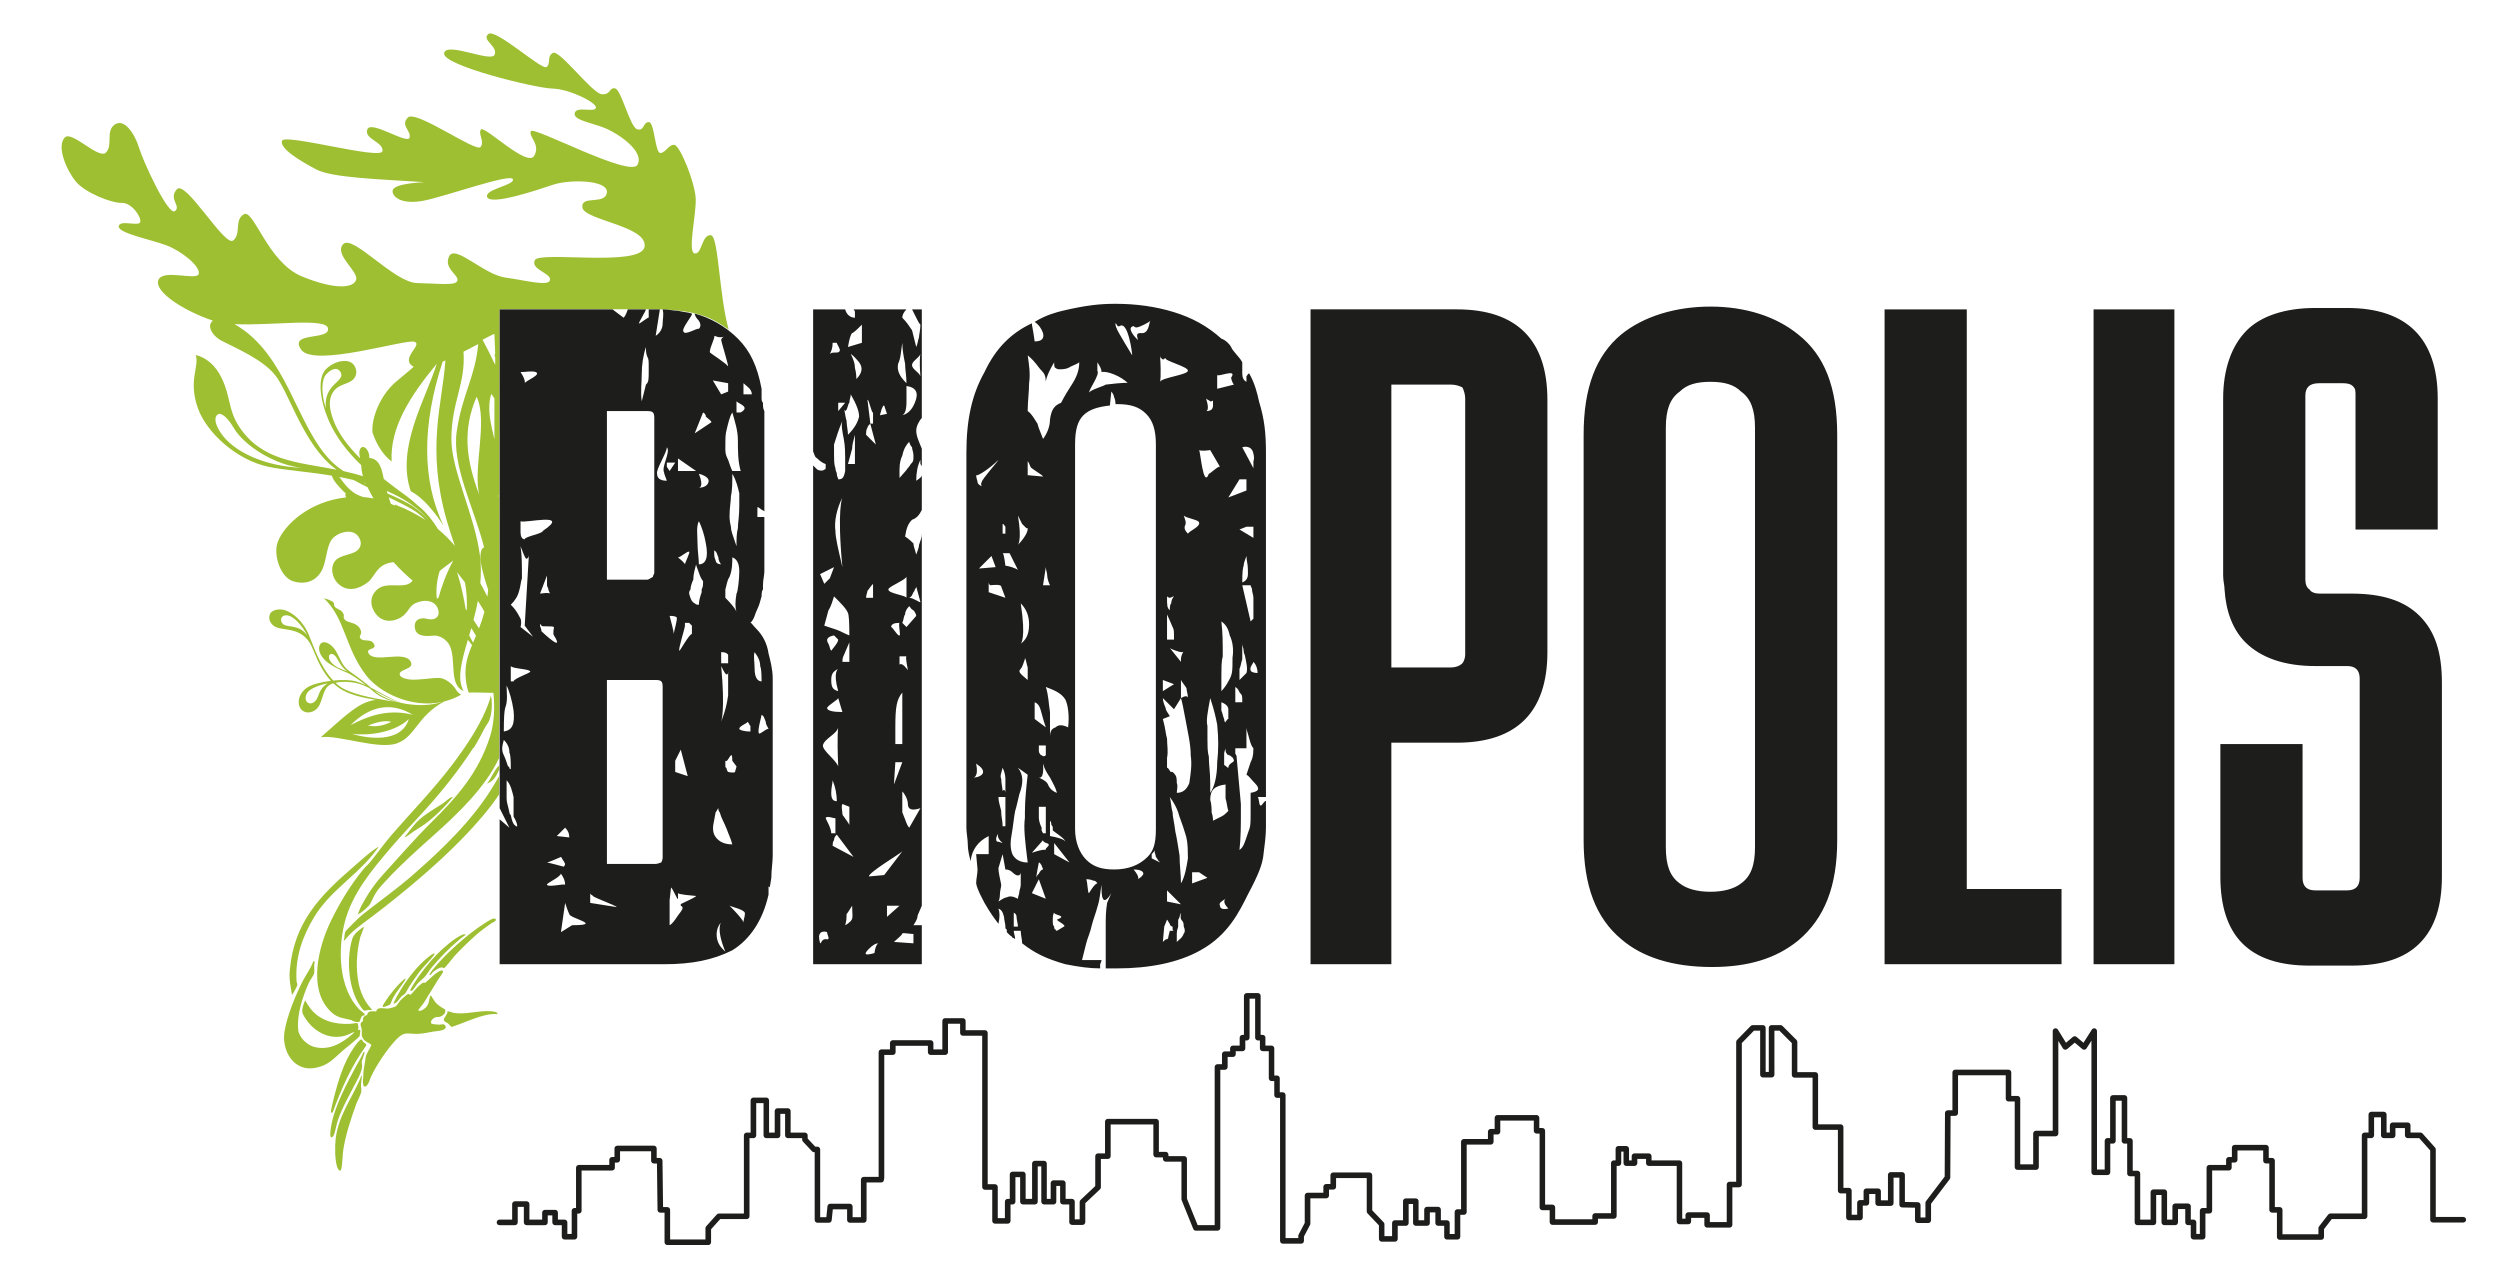 <?xml version="1.0" encoding="UTF-8"?>
<svg id="Capa_1" data-name="Capa 1" xmlns="http://www.w3.org/2000/svg" viewBox="0 0 1794.3 905.87">
  <defs>
    <style>
      .cls-1 {
        fill: #1d1d1b;
      }

      .cls-2 {
        fill: #9dbf31;
      }
    </style>
  </defs>
  <path class="cls-2" d="M463.18,248.6,315.61,409.73c.89-.69,1.76-1.4,2.65-2.08,2.3-1.76,4.66-3.54,7.06-5.32-5.14,9.31-8.85,20-10.5,26.49l-1.3,1c-.77-6.96.09-13.62,2.09-20.08ZM310,696.64c-.31.39-2.08,2.88-1.81,3.17,1.37,0,1.72-1.38,2.56-2.11,1.4-1.22,4.47-3.39,6.34-3.36.71.01,1.47.59,1.65.51,1.07-.49,6.19-7.32,7.54-8.79,4.49-4.91,10.54-10.7,15.52-15.11,3.45-3.05,7.29-5.76,11.06-8.42.82-.58,3.87-1.51,2.87-2.91-1.17-1.62-6.49,2.16-7.69,2.91-12.49,7.83-28.91,22.56-38.04,34.1ZM352.09,725.78c-8.62-.66-18.01,2.63-26.52,1.17-1.57-.27-2.82-1.16-4.41-1.18.45,2.2-2.9,4.5-2.59,6.51.12.79,2.44,1.77,3.2,2.4,1.01.84,1.54,2.44,2.84,2.27,7.38-2.5,14.98-6.07,22.5-8.01,3.31-.85,6.52-1.43,9.96-1.05.35-1.75-3.69-2.01-4.98-2.11ZM332.34,670.68c-5.58,2.04-14.4,9.84-18.6,14.14-5.87,6.01-11.86,13.54-16.36,20.62-.32.51-3.31,5.33-3.07,5.53.5-.07,1.35.17,1.75-.06.24-.14,2.64-3.78,3.22-4.47,1.75-2.07,3.44-3.23,5.18-4.93,1.58-1.55,3.63-5.1,5.23-6.99,6.25-7.38,12.36-13.76,19.74-19.95,1.46-1.23,2.97-2.38,4.56-3.45.07-.88-1.04-.66-1.65-.44ZM258.11,743.68l.57-4.14c-.47-.85-1.07-.24-1.79-.18.64-1.56.27-3.47-.28-5-.49-.36-4.31.44-5.29.49-11.01.5-21.77-2.19-28.66-11.2-1.29-1.69-2.59-3.86-3.64-5.72-1.14,2.41-2.74,6.84-1.81,9.36,1,2.7,4.43,7.23,6.5,9.2,6.52,6.18,14.48,9.15,23.53,6.97,2.52-.61,4.79-2.06,7.23-2.88-.31.56-.88,1.08-1.37,1.5-7.87,6.79-16.85,12.13-27.66,9.28-5.04-1.33-10.83-6.8-11.4-12.14-1.17-10.78,3.16-23.8,7.49-33.58.78-1.77,3.66-5.71,3.91-6.96.34-1.65,0-4.19.06-5.98.03-.98,1-2.75-.59-2.86-1.71,4.99-4.99,9.26-7.41,13.88-5.15,9.85-11.66,25.88-13.33,36.78-2.11,13.78,6.83,29.02,22.26,25.9,9.54-1.93,12.6-6.28,19.29-12.1,4.1-3.56,8.55-6.73,12.38-10.62ZM254.66,750.87c-7.83,10.95-11.83,24.5-15.12,37.41-.35,1.35-2.47,9.78-1.95,10.27l1.16-.05c6.12-16.92,13.53-33.58,24.16-48.17.07-1.51-1.57-1.85-2.29-2.6-.36-.37-.51-1.55-1.19-1.67-1.19-.21-4.01,3.77-4.76,4.81ZM259.67,761.94c.14-1.06,2.31-6.63,2.05-6.88l-.91.2c-1.36,3.5-3.51,6.73-5.28,10.06-6.44,12.07-14.93,27.95-17.56,41.31-.28,1.41-1.74,9.42-.23,9.73.4-.1.96-.42,1.24-.71,1.32-1.35,2.37-7.9,3.04-10.09,2.63-8.54,7.61-17.49,11.71-25.42,2.3-4.46,5.65-9.75,6.18-14.66.13-1.19-.41-2.34-.25-3.53ZM259.61,771.98c-.83.4-.75,1.59-1.09,2.37-6.35,14.56-15.73,26.67-17.61,43.07-.61,5.31-.61,14.75.99,19.84.61,1.94,2.44,4.87,3.17,1.22.78-3.94.68-9.03,1.31-13.18,1.65-10.86,5.57-22.62,9.31-32.96.83-2.29,3.14-6.47,3.56-8.51.34-1.64-.23-3.79-.17-5.37.07-2.11.68-4.35.54-6.49ZM267.01,614.06l4.67-6.04c-.64-.16-.81.19-1.21.44-5.86,3.76-11.57,9.19-16.83,13.72-24.35,21.01-42.5,39.88-45.62,73.85-.43,4.66-.17,7.57.57,12.11l.94,5.85c.74-.69,1.37-1.91,1.86-2.81.36-.67,1.93-3.59,2-4.06.16-.94-.49-1.96-.55-2.95-1.06-16.78,4.03-31.73,12.62-45.95,10.83-17.93,28.4-28.37,41.55-44.18ZM261.12,665.39c-.23-.23-1.2.59-1.48.78-2.84,2.02-5.9,4.49-6.89,7.9-3.94,13.58-2.93,32.35,3.89,44.86.58,1.07,3.28,5.27,4.04,5.92,1.22,1.04,2.09.19,3.33.05.7-.08,1.39.02,2.08-.03.45-.03.87.23.75-.45-5.01-5.09-8.14-12-9.5-19.01-2.12-10.96-1.4-21.75,1.14-32.54.25-1.06,2.9-7.2,2.62-7.49ZM204.89,448.85c-2.8-.77-3.76-3.82-2.83-5.5,1.15-2.05,3.94-2.25,6.72-.85,3.5,1.75,8.34,6.78,11.75,13.61-5.14-6.95-10.55-5.86-15.65-7.25ZM222.32,461.4c3.12,4.89,6.18,17.65,15.2,27.23-7.22.88-14.15,2.72-17.38,5.04-6.78,4.87-7.12,12.92-3.25,16.19,3.1,2.62,8.32,1.64,11.15-1.94,4.18-5.31,3.11-14.21,10-17.13.38-.16.84-.19,1.24-.33,1.35,1.25,2.78,2.45,4.39,3.53,6.72,4.5,16.43,6.78,26.24,8.34-.4.04-.81.06-1.19.12-10.88,1.9-17.95,8.4-38.42,26.64,12.7-1.83,41.5,9.31,54.83,4.34,13.25-4.94,13.94-19.21,33.72-30,4.12-1.04,8.22-2.59,12.18-4.9-1.05-.28-2.53-1.54-3.76-3.59-1.68-2.8-5.25-6.46-9.68-7.94-3.59-1.19-10.4.41-19.14.82-6.15.29-11.14-1.42-11.55-3.5-.86-4.38,11.11-3.7,7.77-9.61-4.6-8.12-25.89,1.48-30.07-5.74-2.48-4.29,6.58-2.18,3.63-7.08-2.31-3.83-7.6-.81-9.71-3.91-1.34-1.96,2.48-2.83-.45-7.29-2.85-4.34-8.76-3.48-10.63-6-1.87-2.52.57-1.96-1.58-5.17-1.62-2.42-4.55-2.29-5.68-4.28-.78-1.36-.15-1.94-.81-2.86-.89-1.25-5.72-2.72-6.9-3.02,15.53,14.67,15,35.59,30.48,55.52,9.47,12.2,32.44,23.8,54.69,18.82-9.21,3.03-17.96,2.68-25.77,1.53-1.25-.25-2.54-.5-3.93-.74-7.87-2.89-14.67-7.28-21.6-10.88-4.81-4.22-11.49-8.99-16.01-12.25-5.08-3.66-6.44-9.68-9.63-14.7-2.76-4.35-7.65-7.06-10.12-5.06-2.27,1.85-2.49,6.55,2.02,11.58,3.14,3.5,10.46,7.29,16,9.4,3.57,1.35,9.5,5.66,14.05,9.24-2.29-1.06-4.61-2.02-7.02-2.73-4.08-1.19-10.27-1.27-16.44-.66-9.51-9.92-14.52-25.66-17.41-32.54-4.68-11.11-12.27-16.13-16.7-17.74-4.24-1.54-10.02-.66-11.37,2.72-1.69,4.22,1.34,8.72,6.3,9.89,6.53,1.55,16.05.77,22.32,10.6ZM226.73,502.62c-1.83,2.33-4.21,2.74-5.95,1.57-1.96-1.31-1.94-5.04.23-7.59,2.51-2.96,10-5.53,14.11-6.05-6.33,3.68-6,9.02-8.39,12.07ZM237.67,475.31c-1.74-2.06-2.04-4.65-.79-5.64,1.16-.93,3.27.02,4.98,2.81,1.21,1.98,3.41,6.83,7.54,9.41-4.31-1.37-8.84-3.18-11.73-6.58ZM252.41,526.69c15.76,1.71,32.17-2.21,41.04-10.63-5.63,17.99-30.38,13.8-41.04,10.63ZM264.06,520.73c5.26-2.04,11.78-4.06,16.83-2.65-6.93,3.35-11.84,3.6-16.83,2.65ZM296.31,512.99c-15.08-3.58-28.02-1.29-44.74,7.45,15.39-15.24,30.53-15.94,44.74-7.45ZM286.99,504.31c-5.48-1.12-13.45-4.35-18.25-8.64,5.52,2.9,11.52,6.25,18.25,8.64ZM256.05,490.33c2.92.69,5.94,1.97,9.07,3.51,1.36,1.12,2.49,2.07,3.14,2.65,2.82,2.52,8.72,5.7,14.75,7.17l-3.66-.62-1.35-.23c-12.27-2.1-26.04-4.78-33.49-9.73-1.32-.88-2.52-1.94-3.7-3.03,5.49-1.3,11.88-.51,15.23.28ZM340.06,536.64c2.95-4.62,5.37-9.43,7.91-14.28.77-1.47,2.23-3.27,2.89-4.66,2.03-4.27,2.41-11.42,1.95-16.09l-.56-2.6c-.12,1.24-.5,2.61-.9,3.78-5.43,16.13-16.62,32.67-26.86,46.19-13.33,17.6-28.67,33.25-43.09,49.87-5.43,6.26-10.24,13.12-15.46,19.57-1.55,1.91-3.69,3.71-5.25,5.62-9.3,11.41-17.09,24.26-23.46,37.52-8.6,17.91-16.21,47.68-.56,63.77,4.97,5.12,8.42,5.1,14.81,6.62,1.33.32,2.04,1.03,2.93,1.3.64.19,3.16.55,3.55.08.9-1.1.89-5.03,3.77-4.53,0-.42.07-.82-.16-1.2-.3-.5-3.12-2.5-3.77-3.17-14.71-15.38-15.4-42.45-10.47-62.11,5.29-21.06,19.72-38.09,33.4-54.14,7.98-9.36,16.5-18.17,24.73-27.28,12.48-13.82,23.84-28.18,34-43.77.18-.27.52-.37.59-.48ZM323.47,572.43c-1.39.7-4.13,3.21-5.71,4.25-7.62,5.04-15.53,8.99-21.33,16.39l-6.04,7.69c.66.58,5.39-3.3,6.24-3.87,3.98-2.62,7.52-4.61,11.2-7.6,5.55-4.51,11.82-10.64,16.35-16.16.28-.34.73-.49.6-1.06-.51-.1-.88.13-1.31.35ZM315.3,735.45c-.96-.03-2.65-.2-3.63-.32-.56-.07-2.03-.23-2.23-.79-.66-1.95,1.62-3.67,3.23-4.26,1.01-.37,1.8-.02,2.55-.2,2.46-.58,5.25-2.71,4.14-5.48-2.46-1.27-5.15-3.02-6.95-5.12-.72-.85-2.76-4.52-3.17-4.68-.51-.21-.48.29-.59.6-.94,2.74-.46,4.75-2.58,7.4-1.17,1.46-3.92,3.28-5.73,2.87-.1-.47.05-.7.29-1.07.97-1.53,2.58-3.17,3.64-4.81,3.52-5.45,6.76-11.18,10.24-16.63.58-.91,3.85-5.16,3.5-5.87-.24-.31-.44-.54-.86-.54-3.19-.03-9.29,6.86-11.99,8.85-1.47-.25-1.73-.12-2.85.75-2.62,2.03-5.14,5.26-7.41,7.7-.94.43-1.21-.85-2.39-.31-.6.27-4.62,3.9-5.3,4.66-.87.97-2.31,3.53-3.18,4.07-.81.5-4.67,1.56-5.64,1.6-2.03.09-6.19-1.05-7.75.69-.31.35-.44,1.17-.75,1.36-.26.16-3.61-.67-5.26.48-.86.6-.81,1.56-1.18,1.99-.42.48-1.78.54-2.47,1.61-.75,1.17-.22,1.89-.51,2.81-.17.54-1.06.61-1.31,1.1-.95,1.89.23,3.21.44,4.7.41,2.96-.86,4.63,1.67,7.69,1.48,1.79,3.97,2.13,5.29,3.75-1.25,3.24-3.79,5.85-4.19,9.41-.42,3.69-1.38,7.25-1.57,10.83-.1,1.82-.06,2.92-.25,4.87-.15,1.63-.07,3.12.61,4.61,1.89.56,2.91-1.62,3.64-3.08.58-1.16.88-2.66,1.39-3.74,4.03-8.56,11.95-20.51,18.61-27.27,5.48-5.56,7.54-3.61,14.49-3.63,3.66,0,8.54-1.12,12.14-1.72,1.9-.32,9.79-.55,8.3-3.92-.93-2.11-3.02-.92-4.44-.97ZM282.54,720.34c2.42-.36,3.98-3.43,5.57-5.15.64-.7,2.04-1.42,2.5-1.87.56-.55,2.49-4.35,3.21-5.4,2.3-3.35,4.71-7.11,7.14-10.3,3.13-4.1,7.45-7.98,10.41-12,.31-.41.57-.61.44-1.22-.62-.6-4.15,2.32-4.83,2.86-7.06,5.68-14.03,14.55-18.83,22.22-.73,1.16-6.13,10.31-5.6,10.85ZM290,702.91c-4.95,4.19-10.16,10.7-13.68,16.19-.7,1.08-1.71,2.37-1.62,3.66.29.29,4.74-1.26,5.26-1.83.63-.69,1.4-3.42,2.04-4.6,2.32-4.35,5.97-8.46,8.55-12.58.25-.4.61-.57.44-1.21-.83-.2-.69.12-.99.38ZM355.41,253.48c-.46,1.15-.53,2.14,0,2.89v5.52c-3.1-6.67-6.23-12.79-9.05-18.03,3.47-1.76,5.97-3.24,8.48-4.26l.57,13.88ZM510.23,168.8c-6.67-.61-6.33,13.89-11.62,13.1-5.3-.8,1.08-27.47.73-39.03-.36-11.58-11.23-38.49-15.36-38.9-4.11-.4-5.71,5.27-9.83,5.86-4.12.56-4.23-22.39-8.54-22.2-4.32.18-2.98,6.52-8.19,5.2-5.23-1.33-11.42-28.29-15.86-29.35-4.44-1.07-2.88,4.69-9.68,4.15-6.79-.54-30.23-32.03-34.93-29.68-4.72,2.33-1.34,7.84-4.75,10.18-3.41,2.34-36.78-28.12-41.75-23.69-5,4.43,6.76,8.39,4.64,14.67-2.11,6.26-34.75-9.55-36.34-.92-1.6,8.63,65.29,25.09,77.84,25.39,12.56.3,32.66,10.58,31.07,13.98-1.58,3.39-13.85-1.62-15.19,3.6-1.32,5.23,13.32,7.1,22.47,11.07,9.14,3.95,27.65,16.31,22.65,25.97-4.99,9.67-74.43-27.73-76.54-24.07-2.1,3.65,7.29,9.45,2.28,17.8-4.99,8.36-35.74-22.1-38.11-18.98-2.36,3.14,2.85,8.39-.3,12.55-3.16,4.17-46.71-27.12-52.23-21.12-5.52,6,2.58,9.17,1.25,14.4-1.33,5.23-27.94-12.92-30.32-5.86-2.38,7.05,11.48,8.66,10.93,15.46-.54,6.79-70.3-12.81-72.16-7.33-1.84,5.49,13.02,14.44,24.5,20.5,11.49,6.06,43.92,6.96,77.65,9.17-12.04.75-23.02,2.28-22.78,6.72.25,4.45,7.29,9.45,22.22,6.62,14.9-2.81,62.57-19.9,64.12-15.45,1.56,4.45-21.2,7.24-18.35,13.01,2.86,5.77,34.8-4.85,47.1-9,12.31-4.12,40.04-3.51,38.7,5.66-1.34,9.14-18.84,1.49-17.55,10.65,1.27,9.16,47.03,13.24,44.62,28.15-2.42,14.9-75.6,2.86-78.77,9.65-3.16,6.78,11.74,9.2,10.93,14.16-.79,4.97-16.73.45-32.15-1.69-15.43-2.15-36.01-23.95-40.23-15.32-4.22,8.62,6.49,13.11,5.94,17.28-.53,4.18-12.56,2.31-29.03,1.99-16.48-.34-46.17-35.21-53-27.92-6.83,7.29,10.91,19.39,9.33,25.4-1.58,6.01-14.41,7.79-38.96-2.23-24.55-10.03-34.61-48.78-41.68-44.61-7.08,4.16-1.62,13.85-7.66,18.8-6.03,4.95-34.09-43.8-40.4-36.76-6.32,7.03,3.35,12.04-1.38,15.68-4.72,3.64-22.62-35.13-25.73-45.34-3.09-10.21-10.63-21.48-17.45-16.8-6.82,4.68-1.1,14.9-6.35,20.12-5.25,5.21-24.49-16.04-29.52-10.83-6.04,6.26.97,23.01,7.73,31.4,6.76,8.4,26.1,15.79,33.15,15.56,7.07-.24,14.09,9.98,13.29,13.65-.79,3.66-14.63-1.89-15.45,3.07-.8,4.97,22.99,9.5,34.23,13.74,11.22,4.22,24.51,15.25,23.19,20.48-1.33,5.24-26.13-4.02-29.05,4.61-2.85,8.42,18.75,22.14,39.23,28.94-.7.55-1.28,1.23-1.67,2.1-1.64,3.7,2.23,9.36,7.64,12.21,9.66,5.09,29.33,13.18,38.6,24.71,9.61,11.95,18.87,44.97,38.74,63.55,1.64,1.53,3.52,3.01,5.53,4.46-28.42-5.58-53.8-6.2-70.19-31.16-7.62-11.59-5.95-21.11-12.25-34.38-4.58-9.63-11.44-15.09-18.77-16.78,2.87,8.18-5.67,17.91,1.63,38.3,6.08,16.98,27.12,37.03,51.13,42.03,10.83,2.25,27.26,3.29,44.98,6.24.8,3.72,6.51,9.52,9.04,11.95.27.25.83.4.89.48.1.14-.33,1.06-.28,1.59,0,.08.32.88.6,1.57-25.99,2.79-44.22,19.21-49.07,31.96-3.46,9.06,1.85,25.44,11.08,28.26,10.7,3.27,18-1.94,21.04-8.92,2.86-6.55,2.87-15.25,6.18-20.48,3.35-5.29,14.69-9.24,19.34-2.99,3.43,4.62,1.87,8.64-1.36,10.83-3.18,2.16-8.74,2.57-12.88,5.01-6.27,3.68-5.25,13.27-.09,18.23,6.75,6.5,15.2,3.77,21.38-1.02,2.93-2.28,4.66-6.59,8.26-10.13,2.6-2.55,6.33-3.92,10.12-4.28,4.12,4.71,8.86,9.05,13.7,13.29-.85,1.07-1.98,1.96-3.33,2.5-5.27,2.13-13.31-.53-19.25,2.04-4.29,1.85-9.5,8.08-5.76,16.1,4.59,9.83,13.75,9.49,20.11,5.62,5.03-3.07,5.59-7.91,10-9.98,7.42-3.47,14.16-1.68,16.23,3.51,2.16,5.43-1.07,7.88-4.52,8.01-2.56.1-4.2-1.06-7-.7-3.25.44-5.46,2.48-4.9,6.72.6,4.52,4.18,6.68,13.13,5.65,4.65-.53,10,2.94,12.05,7.43,4.61,10.18-.82,28.14,9.84,32.3-4.99-8.61-1.48-21.33,3.05-36.75,1.04,1.25,2.07,2.53,3.02,3.82-1.16,2.78-2.23,5.5-3.02,8.17-4.17,14.15.61,25.92.61,25.92,3.57-.24,8.59.03,17.74.17,1.08,10.94.57,22.07-2.56,31.73-8.43,25.97-23.58,42.95-42.32,61.54-11.5,11.41-22.57,24.25-33.5,36.22-7.03,7.7-11.93,14.89-16.75,24.07-.36.68-2.35,5.21-2.11,5.52.45-.55,1.28-.7,1.7-1.01,2.25-1.69,6.29-4.79,7.41-7.23,3.71-8.08,5.12-9.69,11.09-16.15,10.99-11.91,22.67-22.23,34.66-32.95,15.67-14.01,36.72-33.73,46.48-55.11v5.45c-3.64,3.38-5.6,9.24-8.7,13.1.14.13,2.68-1.45,3-1.68,2.67-1.96,3.98-4.65,5.36-7.62l.34-.77v4.59c-1.29,2.33-2.61,4.57-3.82,6.59-14.89,24.88-37.2,46.18-58.83,65.02-11.05,9.63-22.96,17.96-34.43,27.06-4.72,3.74-8.52,8.1-12.81,12.28-1.61,2.1-.72,4.86-1.71,7.16.54.11.75-.26,1.04-.62,4.81-6.05,10.88-10.3,17.09-14.91,7.43-5.52,14.65-11.23,21.86-17.09,20.49-16.65,42.06-35.81,59.16-55.98,4.46-5.26,8.68-10.66,12.45-16.36l.28-348.15h111.18c34.36.27,43.94,8.25,53.29,14.6-6.97-24.69-7.24-67.23-12.77-67.74ZM157.99,310c-3.97-6.28-4.37-10.91-1.57-12.67,2.38-1.49,7.18,2.64,11.12,9.46,7.79,13.47,30.28,27.1,48.96,28.94-25.93-.92-49.43-11.33-58.51-25.73ZM344.13,355.59c-9.61-25.47-12.42-46.72-2.04-70.86,8.35,17.71-2.99,52.09,2.04,70.86ZM260.58,356.73c-1.91-.72-3.93-1.47-5.18-2.2-1.51-.88-3.11-2.13-4.41-3.29-3.17-2.85-5.09-5.85-7.49-8.93,3.4.64,6.83,1.39,10.26,2.21,3.26,1.77,6.62,3.51,10.09,5.2l.18.4c1.24,2.63,2.67,5.11,4,7.66-2.5-.52-4.99-.85-7.45-1.04ZM260.88,346.38c.56.16,1.11.33,1.66.5l.16.36c-.61-.29-1.22-.56-1.82-.86ZM290.67,365.12c-2.2-1.04-4.62-1.72-6.76-2.9-.58-.17-.48.28-.37.67-1.01-.46-2.02-.88-3.04-1.29-.53-1.56-1.04-3.12-1.53-4.68,6.43,3.06,12.56,6.07,17.65,9.14,3.16,1.9,6.13,4.44,8.97,7.31-4.62-3-9.49-5.67-14.93-8.25ZM297.27,364.04c-4.83-3.44-11.66-6.55-19.13-9.83-.19-.64-.36-1.26-.54-1.89,8.41,3.65,16.42,8.24,23.49,14.26,2.45,2.08,4.67,4.45,6.78,6.93-3.2-3.52-6.72-6.7-10.61-9.47ZM321.08,385.88c-2.21-2.22-4.43-4.21-6.68-6.08-3.66-5.9-7.84-11.3-12.55-15.37-.72-.62-1.45-1.19-2.17-1.78-2.36-2.21-4.72-4.27-7.04-5.96-5.42-3.94-11.32-8.26-17.2-12.91-1.33-6.66-2.87-14.63-10.37-15.08.39-2.64-1.72-8.3-4.97-7.85-1.48.21-2.24,2.75-2.25,4.05,0,1.27.35,2.71.7,4.12-8.64-8.57-15.86-17.93-19.45-27.94-3.11-8.69-3.2-14.89-.11-19.61,3.37-5.16,8.48-5.25,13.01-7.95,4.36-2.61,4.92-8.27,1.61-12.05-3.76-4.29-13.59-2.62-19.62,3.46-6.1,6.16-4.7,21.26,1.8,36.54,5.08,11.93,13.37,22.69,23.45,32.34.19,3.28.58,5.67,1.28,7.95-4.71-1.45-9.37-2.62-13.96-3.62-3.17-2.17-6.19-4.47-8.77-7.06-25.48-25.62-31.41-76.68-69.45-98.45,25.62,1.31,65.27-4.77,67.02,2.83,2.13,9.23-28.26,2.26-19.28,15.42,8.98,13.19,74.97-7.76,81.43-5.58,6.27,2.12-11.1,12.29-.58,17.94-5.19,4.63-10.32,8.6-13.39,11.33-10.87,9.67-17.07,25.7-16.21,35.85,3.37,9.9,8.46,16.8,13.76,20.8-1.3-23.94,12.8-46.46,32.1-69.79l.21-.09c-7.79,25.08-29.33,59.89-18.58,91.25,12.27,6.14,23.5,24.74,23.5,24.74-15.6-32.79-15.48-72.23-.61-117.74.65-.28,1.32-.59,1.99-.89-2.28,31.8-13.89,62.56.92,114.79,1.76,6.2,3.83,12.26,5.85,18.3-1.78-2.08-3.57-4.11-5.39-5.93ZM233.92,293.11c-3.62-10.64-3.2-20.83.21-24.49,3.5-3.74,8.23-5.83,10.5-1.14,3.15,6.51-12.7,8.13-10.71,25.63ZM334.94,438.16l-.76-1c-.97-6.49-3.14-17.18-6.14-26.49,1.41,1.78,2.79,3.56,4.13,5.32.52.68,1.03,1.39,1.55,2.08,1.17,6.47,1.68,13.13,1.22,20.08ZM339.55,461.25c-.94-1.75-1.85-3.51-2.82-5.23.51-1.72,1.02-3.49,1.53-5.28,1.18,1.82,2.32,3.66,3.4,5.55l-2.11,4.96ZM343.79,451c-1.27-2.03-2.58-4.04-3.95-6.03,1.18-4.42,2.26-9,3.15-13.72,1.66,2.56,3.22,5.17,4.71,7.83-1.14,4.35-2.48,8.29-3.91,11.92ZM349.78,428.23c-1.59-3.27-3.27-6.53-5.05-9.73.54-6.42.59-13.02-.27-19.78-3.68-28.85-20.62-61.11-20.5-83.88.14-26.54,10.38-39.54,8.7-62.4,3.63-1.86,7.19-3.72,10.58-5.49-2.28,24.21-11.56,35.99-15.45,62.82-3.59,24.68,12.57,54.95,19.66,83.08-2.11.69-2.42,3.57-2.63,5.86-.51,5.36,3.22,17.73,5.54,24.51-.13,1.76-.36,3.38-.58,5.02ZM358.25,355.89c-.25.27-.47.58-.73.83.26-.5.49-1.01.73-1.52v.68ZM354.85,315.28c-2.72-11.35-5.48-22.36-2.26-32.57.81,1.01,1.53,2.08,2.26,3.15v29.42Z"/>
  <path class="cls-1" d="M583.6,692.04h78v-28h-6c2-3,3-5,3-7,1-2,2-5,3-7v-267c0,3-1,5-2,8,0,2-1,4-2,7-1-4-2-6-2-8-1-1-3-3-6-5,1-6,2-9,5-12,3-1,5-3,7-7v-25c0,1-1,2-4,4,0-6,1-11,3-15v3c1,1,1,2,1,2v-13c-2-5-4-9-4-13,0-3,2-7,4-9v-78h-7l3,6c1,2,2,4,3,5,0,4-1,7-1,9-1,3-1,5-2,7l-3-12c-2-3-4-6-7-9,0-2,1-4,3-6h-38q1,1,1,2v4c-3,0-6-2-7-6h-23v102c1,2,1,4,3,5,1,1,3,3,6,4v3s0,1-1,1c-1,1-3,1-5,0h-3v355ZM591.6,449.04c1-4,2-7,3-11,2-3,3-7,4-10,5,5,9,9,10,12q1,2,1,16c-3-1-6-3-9-4,0,0,3,1-9-3ZM626.6,419.04v10h-5c0-2,1-4,1-5,1-1,2-3,4-5ZM637.6,423.04c0-2,11-6,13-9v15c-1-2-13-3-13-6ZM652.6,429.04c2-1,2-2,3-4,0,0,1-1,1-2,0,0,1-1,1-2l3,11c0,1-5-3-8-3ZM700.6,634.04c1,5,4,10,6,14,4,7,7,11,10,15,1-5,1-8,0-11,2,1,3,2,4,6,0,2,1,5,1,7,0,1,0,2,1,2v2l2,2c1,1,2,1,2,2,1,0,2,1,2,1,0-2-1-4-1-6h5c0,3,1,6,1,9,9,7,17,11,31,15,10,2,18,3,25,3v-3q1-2,1-3h-14l3-12c1-4,3-8,4-13,1-4,3-9,4-13,2-6,2-11,3-16,0,5,0,8,1,10s3,1,6-4c-1,2-2,5-3,7-1,6-1,11-1,17v30h8c23,0,44-4,60-13,20-11,28-28,34-40,8-15,10-21,11-27,1-8,2-15,2-21v-19c-1-1-3,4-4,3-1,0-1-6-2-6h6v-247c0-14-1-24-5-37-1-5-3-13-7-20-1,0-1,1-2,2v4c-2-1-3-3-3-6v-8c-2-4-7-8-8-11-1-2-4-5-7-6-10-9-21-15-34-19s-27-6-42-6c-11,0-21,1-38,5-4,1-12,3-20,8,3,2,5,5,6,8,1,4-1,6-6,6-1-8-2-11-2-13-15,7-26,18-34,35-9,16-13,34-13,58v269c0,4,1,8,1,12s1,8,2,12c1-8,5-14,13-18v13h-9l1,11c0,3-1,7-1,10ZM771.6,595.04v-276c0-11,2-17,6-21s10-6,19-7l1-10c1,1,2,3,2,4q1,2,1,5h1c10,0,16,2,21,7s7,12,7,22v264h12c-1-3-1-7-2-11,3,4,5,8,6,11,1,4,3,8,5,15,1,3,2,6,2,18-1,6-2,13-5,18,0-7-1-13-1-20-1-6-2-13-3-17-1-8-2-11-2-14h-12v12c0,11-2,16-6,20-6,6-14,9-24,9-9,0-15-2-20-7s-8-13-8-22ZM732.6,433.04c4,4,6,9,6,15,0,7-2,11-6,14,0,0,4-3,0-29ZM891.6,420.04h6c0,1,1,2,1,3,0,2,1,4,1,6v15l-2,2-6-26ZM750.6,407.04c0,2,1,4,1,6s1,5,2,7h-5l2-13ZM709.6,425.04v-7s0,1,1,2c1,0,8-1,8,1l3,8-12-4ZM726.6,613.04c-2-5-1-11-1-11,2-12,2-15,3-20,1-3,2-8,3-12,3-8,3-14-1-19l7,5c-1,9-2,18-2,27v4c-1,7,0,16,2,32-5,0-9-2-11-6ZM745.6,587.04v-8h5v19h-2l-1-2v-2c-1-2-2-5-2-7ZM718.6,583.04v-1c-1-4-2-7-2-10h5v21h-2c0-4-1-7-1-10ZM753.6,600.04v-11q1,1,1,3c1,1,1,2,1,2v2c1,1,9,6,9,8,0,0,0-2-11-4ZM889.6,610.04c1-9,1-18,1-27v-6l-3-33c0-1,0-2-1-3v-4h8v-15c0,2,1,4,2,8s2,6,3,7c0,6-1,8-2,10l-3,9c2,1,3,3,6,6,4,4,3,6-3,7v14c0,9,0,10-2,15-2,6-3,10-6,12ZM869.6,583.04c0-2,0-6-1-9,0-7,3-10,11-11v10c1,3,1,6,2,9-2,2-3,3-5,4l-6,3c0-1,0-3-1-6ZM358.6,580.04l7,14-7-6v104h118c20,0,35-3,49-10,13-8,22-22,26-40v-6c1,2,1,0,2-6,0-6,1-11,1-16v-127c0-7-2-14-3-18-1-7-4-13-9-18-3-3-3-4-4-4,3-3,3-6,5-10,1-2,2-5,3-9q0-4,1-5v-3c0-4,1-7,1-10v-39h-5v-7q1,0,2,1c1,1,2,1,3,2v-72c-1-2-1-3-1-6-1-1-1-2-1-4v-6c-3-16-8-27-17-36s-20-15-31-18c0,1,1,3,2,4,2,2,3,5,1,7-1-1-10,5-11,2-2-2,7-12,6-13-3-1-6-1-10-2-3,0-7-1-11-1,1,4,0,7,0,10,0,4-2,7-5,9l3-19h-8v6c0-1-7,5-7,4s5-9,5-10h-13c-1,3-2,5-3,6l-8-6h-81v358ZM435.6,620.04v-132h35c4,0,5,1,5,5v122c0,1,0,2-1,4-1,0-2,1-4,1,0,0,2,0-35,0ZM512.6,599.04c-2-5,0-9,1-16,1-1,1-2,2-3,0,1,0,2,1,3,1,4,3,7,5,12,1,3,3,7,4,11-7,0-11-3-13-7ZM363.6,573.04v-13c3,3,4,8,5,12v14c3,5,3,8,2,7-2-1-3-3-4-8q-1-1-1-2c-1-5-2-7-2-10ZM647.6,583.04v-15c2,2,4,6,4,9,0,4,3,5,9,3l-8,14c-2-2-2-4-5-11ZM604.6,584.04c0-2-1-5,0-7l5,2v13c-1-2-2-3-4-6-1-1-1-2-1-2ZM372.6,424.04c1-3,1-6,2-9,0-9,0-17-1-23,2,5,3,8,4,9,1,0,2-1,2-3l-3,51,6,8-9-7c1-4,0-6,0-6-3-6-5-8-7-10,3-3,5-6,6-10ZM520.6,429.04v-6c1-3,1-6,3-9,2-5,2-10,2-14,3,1,5,4,5,10,0,5-1,15-2,16-1,6-1,10,0,13,0,0-1-3-8-10ZM494.6,426.04q0-2,1-3c0-2,1-5,2-7,0-4,1-7,2-11,0,1,1,3,2,6s2,5,3,6c0,3,0,4-1,6v2c-1,3-2,6-2,9-1,0-2,0-3-1-2-1-3-3-4-7ZM387.6,426.04l5-13v7c0,1,1,2,1,3s1,2,1,3c0,0,0-1-7,0ZM1596.6,423.04c1,16,6,29,15,38,11,11,28,17,50,17h23c6,0,9,3,9,9v143c0,6-3,9-9,9h-23c-6,0-9-3-9-9v-96h-59v95c0,43,21,64,64,64h30c22,0,38-5,49-16s16-27,16-48v-139c0-22-5-37-16-48s-27-16-49-16h-23c-3,0-6-1-7-3-2-1-3-4-3-7v-132c0-6,3-9,10-9h17q5,0,7,2c2,2,2,3,2,7v96h59v-94c0-43-22-65-65-65h-23c-22,0-39,6-49,16-11,11-17,28-17,49v127c0,4,1,7,1,10ZM1352.6,692.04h127v-54h-68V222.04h-59v470ZM1502.6,692.04h58V222.04h-58v470ZM1136.6,603.04c0,33,9,56,27,71,15,13,37,20,65,20,26,0,46-6,62-19,19-16,28-39,28-72v-291c0-34-9-57-28-72-16-13-38-20-63-20s-48,7-64,20c-18,15-27,38-27,72,0,0,0-34,0,291ZM1259.6,608.04c0,13-3,21-10,26-5,4-13,6-22,6s-17-2-22-6c-7-5-10-13-10-26v-301c0-13,3-21,10-26,5-5,12-7,22-7s17,2,22,7c7,5,10,13,10,26,0,0,0-13,0,301ZM940.6,692.04h58v-159h47c43,0,65-22,65-65v-181c0-43-22-65-65-65h-105v470ZM998.6,479.04v-203h43c3,0,6,1,8,2,1,2,2,5,2,8v184c0,2-1,5-2,6-2,2-5,3-8,3,0,0,3,0-43,0ZM740.6,612.04l8-9c0,2,4,2,4,3,1,1-3,3-2,4,0,0-1-1-10,2ZM847.6,649.04l-10-2v-8l10,10ZM767.6,619.04l-11-6v-8l11,14ZM779.6,631.04q3,0,5,1,2,0,3,2c-2,0-6,7-6,7-1,0-1-8-2-10ZM740.6,641.04l5-10,5,14-10-4ZM719.6,605.04c-1,0-2-1-4-1-1-1-1-3,1-6,0,0-2,3,3,7ZM828.6,610.04c0,2,1,4,1,5,1,1,1,2,3,4l-6-3v-3c1-1,2-2,2-3ZM745.6,619.04c1,0,1,1,2,2,0,1,1,2,1,3-1,0-2,1-3,3-1,1-2,2-2,4,0,0,0-2,2-12ZM727.6,655.04q2,1,2,3c0,2,1,5,1,7h-3v-10ZM756.6,665.04c-1-1-1-2-1-5q0-4,1-5c0,2,10,2,2,5,0,1,7,4,5,5l-5,3s-1,0-1-1c-1,0-1-1-1-2ZM813.6,624.04c4,0,7,1,7,3,0,1-2,3-4,4,0,0,2-1-3-7ZM881.6,652.04c-4,1-6,0-6-2-1-2,1-3,4-5,0,0-3,2,2,7ZM860.6,626.04l6,4-11,4v-8h5ZM834.6,676.04l1-11,2-5c1,1,1,2,2,3,0,1,1,2,2,2v2s0,1,1,1h-3l-1,4c0,2-1,2-1,2-1,0-2,1-3,2ZM844.6,676.04v-6c0-3,1-4,1-5v-5c1-1,1-3,2-5,0,2-1,4,1,6q1,1,1,4c1,2,1,4,0,5-1,3-3,4-5,6ZM716.6,647.04c1-2,1-4,1-4,0-4,1-6,1-8-1-5-2-9-2-12,1-3,2-7,3-10l2,11q3,0,5,2c4,4,6,2,6,0v9c0,2-1,4-1,5,0,2-1,3-1,5-4-2-6-2-8-1-1,0-3,1-6,3ZM641.6,676.04c1-1,6-5,6-6s9,1,8,0v7l-14-1ZM623.6,629.04c0-3,22-16,24-18l-13,17-11,1ZM636.6,658.04v-8h9l-9,8ZM627.6,684.04c-7,2-8,1-4-3,3-3,5-4,7-4,0,0-2,0-3,7ZM606.6,664.04c1-3,1-6,1-8,1-1,2-3,4-6,0,6,1,9-1,11-1,1-2,2-4,3ZM597.6,607.04q0-3,1-4c0-2,1-3,2-4l12,16-15-8ZM596.6,598.04c0-4-4-10-4-11,1-2,7,1,7,0v11h-3ZM588.6,677.04c-1-4-1-6,0-7,0-1,3-2,5-1,0,2,3,6-1,5-3,0-3,3-4,3ZM523.6,650.04c2,1,12,3,11,6,0,2-1,4-1,6,0,0,0-2-10-12ZM520.6,683.04l-2-2c-6-6-5-15-1-19,0,0-4,4,3,21ZM499.6,643.04c0,1-12,6-11,6v1c2,1,2,2-2,7-2,3-4,6-6,7v-18l1-9c1,0,5,10,5,8v-4s0,1,13,2ZM442.6,651.04l-19-3v-7c0,1,1,1,2,2,0,1,17,7,17,8ZM405.6,648.04c1,3,2,6,3,8,0,3,25,8,2,8l-8,5,3-21ZM405.6,594.04c2,2,3,4,3,7l-9-1,6-6ZM402.6,615.04c1,1,1,2,2,3l1,2s0,1-1,2c0,0-11-3-12-3,0,0,1,0,10-4ZM402.6,627.04c2,3,3,5,3,8-1-1-12,2-13,0-1-1,9-5,10-8ZM842.6,491.04l-8,5v-8l8,3ZM700.6,548.04c1,1,5,3,5,6,0,2-3,4-7,4,0,0,4,0,2-10ZM847.6,475.04l-8-10c1,1,7,3,8,3s2,0,2-1c-1,2-2,4-2,6,0,0,0-2,0,2ZM899.6,475.04c2,2,3,5,3,8-3,0-5-1-5-2-1-2,2-5,2-6ZM837.6,428.04s1,1,2,1,2-1,3-1c-1,1-2,3-2,5-1,1-1,3-1,5-2-2-2-3-2-10ZM878.6,544.04v-3c0-2,1-3,1-4,0,2,0,3,1,4,0,1,3,1,3,2,1,0,2,2,2,3s-4,2-4,5c-1,0-1-1-3-2v-5ZM886.6,493.04c3,2,2,3,4,5,1,1,1,2,1,6h-5v-11ZM750.6,535.04v7c-1,1-2,1-3,0-1,0-2-2-2-3v-4h5ZM847.6,501.04v-13c1,2,3,4,4,6,0,2,1,4,1,7,0,0,0-3-5,0ZM721.6,569.04c0-2-1-2-1-2q-1,0-1,1c0-2-1-6-1-9-1-2,0-4,1-8,1,2,2,5,2,8v10ZM735.6,473.04v-1c1,2,1,4,2,7v9c-6-5-7-6-5-8,1-1,2-4,3-7ZM881.6,516.04c-1,0-1,1-2,2,0,1-1,0-1-2-1-2-1-4-2-6v-6c3,1,5,3,5,5v7ZM837.6,441.04c2,4,3,7,4,9s1,2,1,9h-5v-18ZM889.6,488.04v-8c1-2,1-4,2-7v-11c0,2,1,3,1,5s1,3,1,4c1,5,2,9,1,12l-5,5ZM742.6,504.04c3,1,4,4,5,8s2,7,3,10l-8-6v-12ZM748.6,548.04c1,4,3,7,5,10,2,4,4,7,5,11-3-1-5-3-6-5-1-3-3-4-7-6,0,0,4,2,3-10ZM876.6,496.04c0-20,0-21,1-25,0-9,0-17-1-25,3,2,5,5,6,10,2,4,3,10,2,16,0,10,0,12-3,17-1,2-3,5-5,7ZM766.6,522.04c-4-2-7-2-9,0-3,1-4,3-4,7v-18c-1-6-1-12-3-18,5,2,11,4,14,9,2,4,3,12,2,20ZM867.6,543.04c-1-4-1-5-1-22-1-4,0-9,2-20,3,9,4,14,5,19,1,10,1,18,0,27,0,10-2,18-5,22v-7c0-8-1-13-1-19ZM837.6,551.04v-7c1-5,0-9,0-14-1-3-1-7-3-14l5-2c-1-2-3-4-3-6-1-2-2-5-2-7l8,8,5-8c1,3,2,9,3,14,2,11,4,19,4,27,1,7,0,13-1,20-2,5-5,7-9,7,0-2,1-5,0-7,0-3,0-5-2-7l-1-1c-1,0-2,0-2-1-1-1-1-2-2-2ZM647.6,447.04c1-2,1-5,2-6,0-2,1-4,3-6,1,1,1,2,3,3,1,1,2,3,2,4l-7,8-3-3ZM645.6,477.04v-6h5c-1,1,1,9,1,10,0,0-4-6-6-4ZM639.6,450.04c0-2,2-3,6-3-1,1,1,9,0,9-1,1-5-6-6-6ZM641.6,563.04l1-16h5l-6,16ZM642.6,534.04v-12c0-15,1-20,5-25v37h-5ZM604.6,475.04c0-4,1-4,2-7,1-2,2-5,3-7v14h-5ZM601.6,550.04c-2-5-11-11-11-15,1-5,10-8,11-13,0,0-1,5,0,28ZM601.6,496.04c-4-1-5-3-5-8,0-4,1-6,5-8,0,0-4,2,0,16ZM597.6,560.04c2,5,3,10,3,15-3,0-4-2-4-6s1-7,1-9ZM596.6,467.04c-1-1-1-3-2-5-2-3-1-5,4-6l3,3c0,1-1,3-2,4,0,0,1-1-3,4ZM601.6,501.04l3,10c-7,0-11-1-11-3,1-2,8-6,8-7ZM541.6,468.04c3,4,4,7,4,10q1,2,1,11c-3,0-5-3-5-9,0-5-1-9,0-12ZM517.6,468.04q4,0,5,2v6h-5v-8ZM517.6,478.04c2,4,3,6,4,6s1-1,1-4v19c-1,7-2,11-5,19,0,0,3-8,0-40ZM491.6,449.04v-2h3l2,2v6c-2,0-9,13-9,12-1-1,4-16,4-18ZM546.6,513.04c2,1,2,3,3,5,0,2,1,3,2,5-2,0-7,5-7,3-1-2,2-12,2-13ZM536.6,518.04c1,1,1,2,2,3v4c-4,0-8-1-8-2,0-2,6-4,6-5ZM520.6,550.04v-4c2,2,5-10,5,0l3,4c0,1-1,3-1,4-1,1-5,0-5,0,0,0-1-1-1-2s-1-1-1-2ZM484.6,554.04v-8l4-8,5,19-9-3ZM480.6,442.04q4,0,5,1c1,1-2,10-2,12,0,0,0-2-3-13ZM387.6,449.04v-2,1s1,0,1,1,8,0,9,1c0,1-1,5,0,6,8,13-8-2-9-3,0-2-1-3-1-4ZM366.6,478.04c1,2,14,2,14,4,0,1-12,5-12,7h-2v-11ZM363.6,492.04c2,4,4,11,5,18,1,10-1,14-7,15q0-14,1-17c2-5,1-11,1-16ZM361.6,531.04c3,3,4,6,4,9q1,2,1,10v2c-1,0-1-1-1-1,0,0,0-1-1-1-1-3-2-6-3-8-2-4-1-7,0-11ZM724.6,397.04l6,12c-1-1-7-3-9-3,0,0-1-9-2-9h5ZM825.6,230.04c-1,2-1,10-7,9-4,0-2,3-2,5-3-3-8-9-3-10,1,1,2,1,2,1,2,0,10-4,10-5ZM800.6,232.04c1,0,1,3,3,2,6-4,9,19,9,21,0,0-11-18-11-19-1-2-1-3-1-4ZM885.6,276.04l-12,3v-10c0,2,15-5,10,2,0,1,1,4,2,5ZM714.6,407.04l-12,1,9-9,3,8ZM719.6,376.04c1,0,1,1,2,2v5h-2v-7ZM737.6,331.04c1,1,1,2,2,4,0,1,9,6,9,7l-11-1v-10ZM700.6,341.04c1,1,10-5,16-11-1,2-12,14-12,16,0,0-1,1,0,3-2-1-3-2-3-3s-1-3-1-5ZM868.6,323.04l7,12c-1-1-7,5-8,5-4,11-6-16-7-17,0,0,1,1,8,0ZM781.6,282.04c0-3,8-13,6-16v-6c2,3,3,5,3,7,4-1,14,3,19,8,0-1-16,1-16,1-1,1-12,4-12,6ZM849.6,370.04c2,2,11,3,11,5,1,3-7,6-8,8-2-2-3-4-2-6s0-4-1-7ZM865.6,286.04c1,1,2,1,3,2,1,0,2,0,2-1v4c0,3-2,4-5,4,0,0,3,0,0-9ZM832.6,255.04c0,2,1,2,2,3,1,0,1-1,2-1-1,2,16,6,16,9s-19,5-20,8c0,0,1-3,0-19ZM894.6,344.04v8l-13,5,8-13h5ZM899.6,378.04v8l-10-6,5-2h5ZM891.6,321.04c3-1,6,0,7,2,1,1,2,6,1,8v5l-8-15ZM894.6,399.04c0,3,1,6,1,9,0,4,1,8-4,10q0-10,1-12c0-2,1-4,2-7ZM730.6,370.04l3,6,3,3h1v-1c0,2,0,3-1,5s-3,5-6,8c0,0,3-3,0-21ZM756.6,260.04c0,2,0,4,1,4,1,1,2,1,3,1,2,0,5,0,8-2,2-1,5-2,6-3,0,6-2,11-6,17-2,3-5,8-7,12-5,2-7,5-8,12,0,5-2,10-5,14-1-3-3-7-4-11-2-3-4-7-7-9,0-7,1-14,1-20,1-7,0-13-1-20,6,5,7,8,10,11,2,2,3,4,3,8,0,0,0-4,6-14ZM583.6,337.04h3l-3-3v3ZM660.6,270.04c-1-3-6-5-6-8s5-5,6-8c0,0-1,3,0,16ZM647.6,298.04c2-1,3-4,3-10v-11c7,1,9,5,6,12-2,5-5,8-9,9ZM645.6,343.04v-6c0-5,1-8,2-10,1-5,3-8,5-10,0,1,1,3,2,4,0,2,1,3,1,6s0,4-1,5c-2,2-1,2-4,5,0,0,3-3-5,6ZM647.6,246.04c0,5,1,10,2,15,0,4,1,9,1,14-5-5-7-9-6-14,2-4,2-9,3-15ZM631.6,298.04c0-1,1-3,1-4,1-2,1-3,2-3l2,6-5,1ZM624.6,304.04c0-2-2-16-2-17,1-1,3,10,4,9v8h-2ZM621.6,312.04q0-4,1-5c0-1,1-2,2-3l4,15-7-7ZM610.6,254.04c3,2,5,5,6,6,3,4,2,8-2,12,0-2,0-4-1-8,0-3-1-6-3-10ZM608.6,249.04c1-6,2-9,3-10,1,0,5-4,7-6v13l-10,3ZM608.6,312.04c0-3-1-7-1-10-1-3-1-6-2-9q0,1,1,2l1-1c1-2,1-4,2-5,0-2,1-4,1-6,4,7,6,12,6,16-1,4-3,8-8,13ZM601.6,295.04v-6h5l-5,6ZM595.6,254.04c1-2,2-4,2-8h3c0,1,3,5,2,6-1,2-5,0-7,2ZM608.6,333.04c1-4,2-7,3-11,0-3,1-6,2-10v21h-5ZM599.6,336.04c-1-3-1-4-1-17,2-6,3-10,6-17-1,3,0,8,1,13,1,6,1,7,1,23-1,5-2,6-5,6,0-1-1-2-1-4,0-1-1-2-1-4ZM604.6,407.04c-3-13-5-21-5-26-1-7,1-16,5-24,0,0-4,8,0,50ZM591.6,419.04l-3-7,10-5c-1,3-2,5-3,8l-4,4ZM533.6,275.04c2,2,6,4,6,8h-6v-8ZM528.6,288.04c2,2,10,4,3,8h-3v-8ZM523.6,371.04c0-7,1-11,1-15,1-4,1-10,1-16,3,5,4,10,5,14v9c0,8-1,12-1,16-1,4-1,8-1,13-3-9-4-11-4-14-1-4-1-7-1-7ZM525.6,296.04c2,7,4,13,4,20,0,8,0,15,2,22h-6c-1-2-2-5-3-8-1-2-2-4-2-7,0-10,0-11,1-15s2-9,4-12ZM522.6,275.04v6l-5,2-6-10,11,2ZM512.6,241.04c1,0,2,1,4,1,1,0,3,0,4-1-2,1-3,2-3,3s5,17,5,19c-1-2-12-9-13-10-1-2,4-11,3-12ZM512.6,395.04c2,1,2,3,3,5,0,2,1,4,2,5-2,0-4-1-4-3-1-2-1-3-1-7ZM504.6,296.04q2,1,2,3c1,1,4,3,4,4l-12,8,6-15ZM501.6,340.04c4,1,7,3,7,5,0,3-3,5-7,5,0,0,4,0,0-10ZM478.6,321.04c3,3-4,14-2,18,0,1,1,3,2,6-5,0-7-2-7-5-1-3,7-15,7-19ZM463.6,249.04c0,2,0,5,1,7s1,2,1,9c0,8,0,9-2,11l-3,12c-1-7,0-13,0-20,0-6,1-13,3-19ZM501.6,374.04c2,4,4,10,5,16,2,10,0,15-5,15,0-4-1-10-1-16,0-5-1-11,1-15ZM486.6,400.04c2,0,7-5,8-4,1,0-3,8-3,9,0,0,0-1-5-5ZM499.6,338.04h-13v-9l13,9ZM484.6,332.04l-4,6-2-3v-3h6ZM435.6,416.04v-121h29c4,0,5,1,5,5v111c0,1-1,2-1,3-2,1-3,2-4,2,0,0,1,0-29,0ZM373.6,267.04c4,0,8-1,11,0,4,2-7,6-8,8,0,0,1-2-3-8ZM373.6,374.04c2,2,37-7,16,7,0,2-13,4-13,6-2,0-3-2-3-5v-8Z"/>
  <path class="cls-1" d="M508.31,893.58h-29.36c-1.1,0-2-.9-2-2v-21.23h-3.04c-1.09,0-1.99-.88-2-1.98l-.41-33.3h-2.19c-1.1,0-2-.9-2-2v-6.79h-22.3v6.14c0,1.1-.9,2-2,2h-1.72v3.69c0,1.1-.9,2-2,2h-21.88v28.9c0,1.1-.9,2-2,2h-1.12v16.63c0,1.1-.9,2-2,2h-7.11c-1.1,0-2-.9-2-2v-8.3h-4.78c-1.1,0-2-.9-2-2v-5.02h-3.3v5.02c0,1.1-.9,2-2,2h-13.15c-1.1,0-2-.9-2-2v-11.15h-4.39v11.15c0,1.1-.9,2-2,2h-11.1c-1.1,0-2-.9-2-2s.9-2,2-2h9.1v-11.15c0-1.1.9-2,2-2h8.39c1.1,0,2,.9,2,2v11.15h9.15v-5.02c0-1.1.9-2,2-2h7.3c1.1,0,2,.9,2,2v5.02h4.78c1.1,0,2,.9,2,2v8.3h3.11v-16.63c0-1.1.9-2,2-2h1.12v-28.9c0-1.1.9-2,2-2h21.88v-3.69c0-1.1.9-2,2-2h1.72v-6.14c0-1.1.9-2,2-2h26.3c1.1,0,2,.9,2,2v6.79h2.16c1.09,0,1.99.88,2,1.98l.41,33.3h3.07c1.1,0,2,.9,2,2v21.23h25.36v-8.08c0-.49.18-.97.51-1.34l7.67-8.54c.38-.42.92-.66,1.49-.66h17.91v-56.08c0-1.1.9-2,2-2h2.83v-23.13c0-1.1.9-2,2-2h9.25c1.1,0,2,.9,2,2v23.13h4.05v-15.46c0-1.1.9-2,2-2h7.43c1.1,0,2,.9,2,2v15.46h10.24c1.1,0,2,.9,2,2v2.28l5.44,5.81h1.54c1.1,0,2,.9,2,2v48.62h4.42l.81-7.85c.11-1.02.96-1.79,1.99-1.79h14.05c1.1,0,2,.9,2,2v7.64h5.97v-26.93c0-1.1.9-2,2-2h10.71v-89.51c0-1.1.9-2,2-2h6.14v-4.57c0-1.1.9-2,2-2h27.17c1.1,0,2,.9,2,2v4.57h6.42v-20.39c0-1.1.9-2,2-2h12.71c1.1,0,2,.9,2,2v6.61h13.84c1.1,0,2,.9,2,2v108.56h5.22c1.1,0,2,.9,2,2v22.33h5.13v-11.81c0-1.1.9-2,2-2h1.5v-17.54c0-1.1.9-2,2-2h7.39c1.1,0,2,.9,2,2v17.54h4.63v-25.33c0-1.1.9-2,2-2h6.56c1.1,0,2,.9,2,2v25.33h2.78v-11.3c0-1.1.9-2,2-2h6.73c1.1,0,2,.9,2,2v11.3h4.56c1.1,0,2,.9,2,2v12.68h3.52v-12.46c0-.55.23-1.08.63-1.46l10.55-9.93v-21.49c0-1.1.9-2,2-2h5.02v-22.76c0-1.1.9-2,2-2h34.65c1.1,0,2,.9,2,2v21.66h4.87c1.1,0,2,.9,2,2v1.07h11.29c1.1,0,2,.9,2,2v28.54l7.68,18.98h12.21v-113.48c0-1.1.9-2,2-2h3.26v-7.21c0-1.1.9-2,2-2h3.82v-2.16c0-1.1.9-2,2-2h4.87v-5.69c0-1.1.9-2,2-2h1.06v-27.99c0-1.1.9-2,2-2h7.99c1.1,0,2,.9,2,2v27.99h1.43c1.1,0,2,.9,2,2v5.69h4.37c1.1,0,2,.9,2,2v19.47h1.93c1.1,0,2,.9,2,2v10.05h2.16c1.1,0,2,.9,2,2v102.65h9.15v-1.62c0-.32.08-.64.23-.93l4.38-8.33v-19.66c0-1.1.9-2,2-2h11.37v-4.27c0-1.1.9-2,2-2h3.08v-6.3c0-1.1.9-2,2-2h26c1.1,0,2,.9,2,2v25.16l8.21,8.63c.35.37.55.87.55,1.38v8.52h5.49v-9.4c0-1.1.9-2,2-2h5.85v-13.67c0-1.1.9-2,2-2h7.16c1.1,0,2,.9,2,2v13.67h4.05v-7.63c0-1.1.9-2,2-2h7.96c1.1,0,2,.9,2,2v7.63h4.34c1.1,0,2,.9,2,2v7.86h3.55v-15.76c0-1.1.9-2,2-2h2.6v-48.4c0-1.1.9-2,2-2h17.29v-5.24c0-1.1.9-2,2-2h2.83v-7.97c0-1.1.9-2,2-2h28.05c1.1,0,2,.9,2,2v7.31h2.16c1.1,0,2,.9,2,2v53h5.23c1.1,0,2,.9,2,2v8.52h26.68v-2.38c0-1.1.9-2,2-2h11.4v-35.91c0-1.1.9-2,2-2h1.29v-8.3c0-1.1.9-2,2-2h5.64c1.1,0,2,.9,2,2v8.3h1.91v-3.02c0-1.1.9-2,2-2h10.26c1.1,0,2,.9,2,2v3.02h20.01c1.1,0,2,.9,2,2v39.86h2.34v-2.6c0-1.1.9-2,2-2h13.5c1.1,0,2,.9,2,2v5.01h12.11v-26.93c0-1.1.9-2,2-2h4.79v-100.34c0-.52.21-1.02.57-1.4l9.86-10.08c.38-.38.89-.6,1.43-.6h7.29c1.1,0,2,.9,2,2v31.6h2.25v-31.6c0-1.1.9-2,2-2h6.41c.53,0,1.04.21,1.42.59l10.08,10.08c.37.38.58.88.58,1.41v21.67h12.9c1.1,0,2,.9,2,2v35.47h16.18c1.1,0,2,.9,2,2v43.58h3.92c1.1,0,2,.9,2,2v17.29h3.95v-8.52c0-1.1.9-2,2-2h2.6v-6.33c0-1.1.9-2,2-2h8.43c1.1,0,2,.9,2,2v6.55h5.06v-18.27c0-1.1.9-2,2-2h8.17c1.1,0,2,.9,2,2v19.41l9.26.18c1.09.02,1.96.91,1.96,2v8.96h3.52v-10.49c0-.44.14-.86.41-1.21l13.4-17.65.22-45.58c0-1.1.9-1.99,2-1.99h3.34v-27.15c0-1.1.9-2,2-2h38.24c1.1,0,2,.9,2,2v16.84h4.44c1.1,0,2,.9,2,2v47.09h9.29v-22.11c0-1.1.9-2,2-2h12.02v-71.52c0-.89.59-1.68,1.46-1.92.86-.25,1.78.11,2.25.88l5.8,9.41,4.98-4.2c.74-.63,1.83-.63,2.58,0l5.01,4.22,6-9.46c.48-.75,1.4-1.1,2.25-.85.85.25,1.44,1.03,1.44,1.92v99.35h5.53v-20.57c0-1.1.9-2,2-2h1.89v-28.81c0-1.1.9-2,2-2h8.3c1.1,0,2,.9,2,2v28.81h1.94c1.1,0,2,.9,2,2v21.44h3.37c1.1,0,2,.9,2,2v33.07h7.45v-19.65c0-1.1.9-2,2-2h7.83c1.1,0,2,.9,2,2v19.65h3.83v-9.55c0-1.1.9-2,2-2h9.21c1.1,0,2,.9,2,2v9.55h1.94c1.1,0,2,.9,2,2v8.3h2.54v-16.63c0-1.1.9-2,2-2h2.83v-28.9c0-1.1.9-2,2-2h12.02v-3.69c0-1.1.9-2,2-2h2.16v-6.7c0-1.1.9-2,2-2h22.46c1.1,0,2,.9,2,2v7.36h2.38c1.1,0,2,.9,2,2v33.28h3.48c1.1,0,2,.9,2,2v17.52h25.8v-4.37c0-.44.15-.87.42-1.22l6.58-8.54c.38-.49.96-.78,1.58-.78h22.54v-56.08c0-1.1.9-2,2-2h2.83v-12.93c0-1.1.9-2,2-2h8.96c1.1,0,2,.9,2,2v12.93h2.36v-5.25c0-1.1.9-2,2-2h10.82c1.1,0,2,.9,2,2v5.25h7.15c.57,0,1.11.24,1.49.67l8.98,10.08c.33.37.51.84.51,1.33v48.48h19.76c1.1,0,2,.9,2,2s-.9,2-2,2h-21.76c-1.1,0-2-.9-2-2v-49.72l-7.88-8.84h-8.25c-1.1,0-2-.9-2-2v-5.25h-6.82v5.25c0,1.1-.9,2-2,2h-6.36c-1.1,0-2-.9-2-2v-12.93h-4.96v12.93c0,1.1-.9,2-2,2h-2.83v56.08c0,1.1-.9,2-2,2h-23.55l-5.56,7.22v5.69c0,1.1-.9,2-2,2h-29.8c-1.1,0-2-.9-2-2v-17.52h-3.48c-1.1,0-2-.9-2-2v-33.28h-2.38c-1.1,0-2-.9-2-2v-7.36h-18.46v6.7c0,1.1-.9,2-2,2h-2.16v3.69c0,1.1-.9,2-2,2h-12.02v28.9c0,1.1-.9,2-2,2h-2.83v16.63c0,1.1-.9,2-2,2h-6.54c-1.1,0-2-.9-2-2v-8.3h-1.94c-1.1,0-2-.9-2-2v-9.55h-5.21v9.55c0,1.1-.9,2-2,2h-7.83c-1.1,0-2-.9-2-2v-19.65h-3.83v19.65c0,1.1-.9,2-2,2h-11.45c-1.1,0-2-.9-2-2v-33.07h-3.37c-1.1,0-2-.9-2-2v-21.44h-1.94c-1.1,0-2-.9-2-2v-28.81h-4.3v28.81c0,1.1-.9,2-2,2h-1.89v20.57c0,1.1-.9,2-2,2h-9.53c-1.1,0-2-.9-2-2v-94.47l-3.54,5.58c-.31.49-.81.82-1.38.91-.57.09-1.15-.08-1.59-.45l-5.47-4.61-5.46,4.61c-.45.38-1.03.54-1.61.45-.58-.09-1.08-.43-1.39-.93l-3.31-5.38v66.46c0,1.1-.9,2-2,2h-12.02v22.11c0,1.1-.9,2-2,2h-13.29c-1.1,0-2-.9-2-2v-47.09h-4.44c-1.1,0-2-.9-2-2v-16.84h-34.24v27.15c0,1.1-.9,2-2,2h-3.35l-.21,44.25c0,.43-.14.85-.41,1.2l-13.4,17.65v11.82c0,1.1-.9,2-2,2h-7.52c-1.1,0-2-.9-2-2v-9l-9.26-.18c-1.09-.02-1.96-.91-1.96-2v-19.37h-4.17v18.27c0,1.1-.9,2-2,2h-9.06c-1.1,0-2-.9-2-2v-6.55h-4.43v6.33c0,1.1-.9,2-2,2h-2.6v8.52c0,1.1-.9,2-2,2h-7.95c-1.1,0-2-.9-2-2v-17.29h-3.92c-1.1,0-2-.9-2-2v-43.58h-16.18c-1.1,0-2-.9-2-2v-35.47h-12.9c-1.1,0-2-.9-2-2v-22.84l-8.9-8.91h-3.58v31.6c0,1.1-.9,2-2,2h-6.25c-1.1,0-2-.9-2-2v-31.6h-4.45l-8.7,8.9v101.53c0,1.1-.9,2-2,2h-4.79v26.93c0,1.1-.9,2-2,2h-16.11c-1.1,0-2-.9-2-2v-5.01h-9.5v2.6c0,1.1-.9,2-2,2h-6.34c-1.1,0-2-.9-2-2v-39.86h-20.01c-1.1,0-2-.9-2-2v-3.02h-6.26v3.02c0,1.1-.9,2-2,2h-5.91c-1.1,0-2-.9-2-2v-8.3h-1.64v8.3c0,1.1-.9,2-2,2h-1.29v35.91c0,1.1-.9,2-2,2h-11.4v2.38c0,1.1-.9,2-2,2h-30.68c-1.1,0-2-.9-2-2v-8.52h-5.23c-1.1,0-2-.9-2-2v-53h-2.16c-1.1,0-2-.9-2-2v-7.31h-24.05v7.97c0,1.1-.9,2-2,2h-2.83v5.24c0,1.1-.9,2-2,2h-17.29v48.4c0,1.1-.9,2-2,2h-2.6v15.76c0,1.1-.9,2-2,2h-7.55c-1.1,0-2-.9-2-2v-7.86h-4.34c-1.1,0-2-.9-2-2v-7.63h-3.96v7.63c0,1.1-.9,2-2,2h-8.05c-1.1,0-2-.9-2-2v-13.67h-3.16v13.67c0,1.1-.9,2-2,2h-5.85v9.4c0,1.1-.9,2-2,2h-9.49c-1.1,0-2-.9-2-2v-9.72l-8.21-8.63c-.35-.37-.55-.87-.55-1.38v-23.96h-22v6.3c0,1.1-.9,2-2,2h-3.08v4.27c0,1.1-.9,2-2,2h-11.37v18.16c0,.32-.08.64-.23.93l-4.38,8.33v3.13c0,1.1-.9,2-2,2h-13.15c-1.1,0-2-.9-2-2v-102.65h-2.16c-1.1,0-2-.9-2-2v-10.05h-1.93c-1.1,0-2-.9-2-2v-19.47h-4.37c-1.1,0-2-.9-2-2v-5.69h-1.43c-1.1,0-2-.9-2-2v-27.99h-3.99v27.99c0,1.1-.9,2-2,2h-1.06v5.69c0,1.1-.9,2-2,2h-4.87v2.16c0,1.1-.9,2-2,2h-3.82v7.21c0,1.1-.9,2-2,2h-3.26v113.48c0,1.1-.9,2-2,2h-15.56c-.82,0-1.55-.49-1.85-1.25l-8.33-20.6c-.1-.24-.15-.49-.15-.75v-26.93h-11.29c-1.1,0-2-.9-2-2v-1.07h-4.87c-1.1,0-2-.9-2-2v-21.66h-30.65v22.76c0,1.1-.9,2-2,2h-5.02v20.36c0,.55-.23,1.08-.63,1.46l-10.55,9.93v13.6c0,1.1-.9,2-2,2h-7.52c-1.1,0-2-.9-2-2v-12.68h-4.56c-1.1,0-2-.9-2-2v-11.3h-2.73v11.3c0,1.1-.9,2-2,2h-6.78c-1.1,0-2-.9-2-2v-25.33h-2.56v25.33c0,1.1-.9,2-2,2h-8.63c-1.1,0-2-.9-2-2v-17.54h-3.39v17.54c0,1.1-.9,2-2,2h-1.5v11.81c0,1.1-.9,2-2,2h-9.13c-1.1,0-2-.9-2-2v-22.33h-5.22c-1.1,0-2-.9-2-2v-108.56h-13.84c-1.1,0-2-.9-2-2v-6.61h-8.71v20.39c0,1.1-.9,2-2,2h-10.42c-1.1,0-2-.9-2-2v-4.57h-23.17v4.57c0,1.1-.9,2-2,2h-6.14v87.98c0,.09,0,.19-.02.28l-.22,1.53c-.14.98-.98,1.72-1.98,1.72h-10.49v26.93c0,1.1-.9,2-2,2h-9.97c-1.1,0-2-.9-2-2v-7.64h-10.25l-.81,7.85c-.11,1.02-.96,1.79-1.99,1.79h-8.22c-1.1,0-2-.9-2-2v-48.62h-.41c-.55,0-1.08-.23-1.46-.63l-6.58-7.02c-.35-.37-.54-.86-.54-1.37v-1.07h-10.24c-1.1,0-2-.9-2-2v-15.46h-3.43v15.46c0,1.1-.9,2-2,2h-8.05c-1.1,0-2-.9-2-2v-23.13h-5.25v23.13c0,1.1-.9,2-2,2h-2.83v56.08c0,1.1-.9,2-2,2h-19.02l-6.56,7.31v9.32c0,1.1-.9,2-2,2Z"/>
</svg>